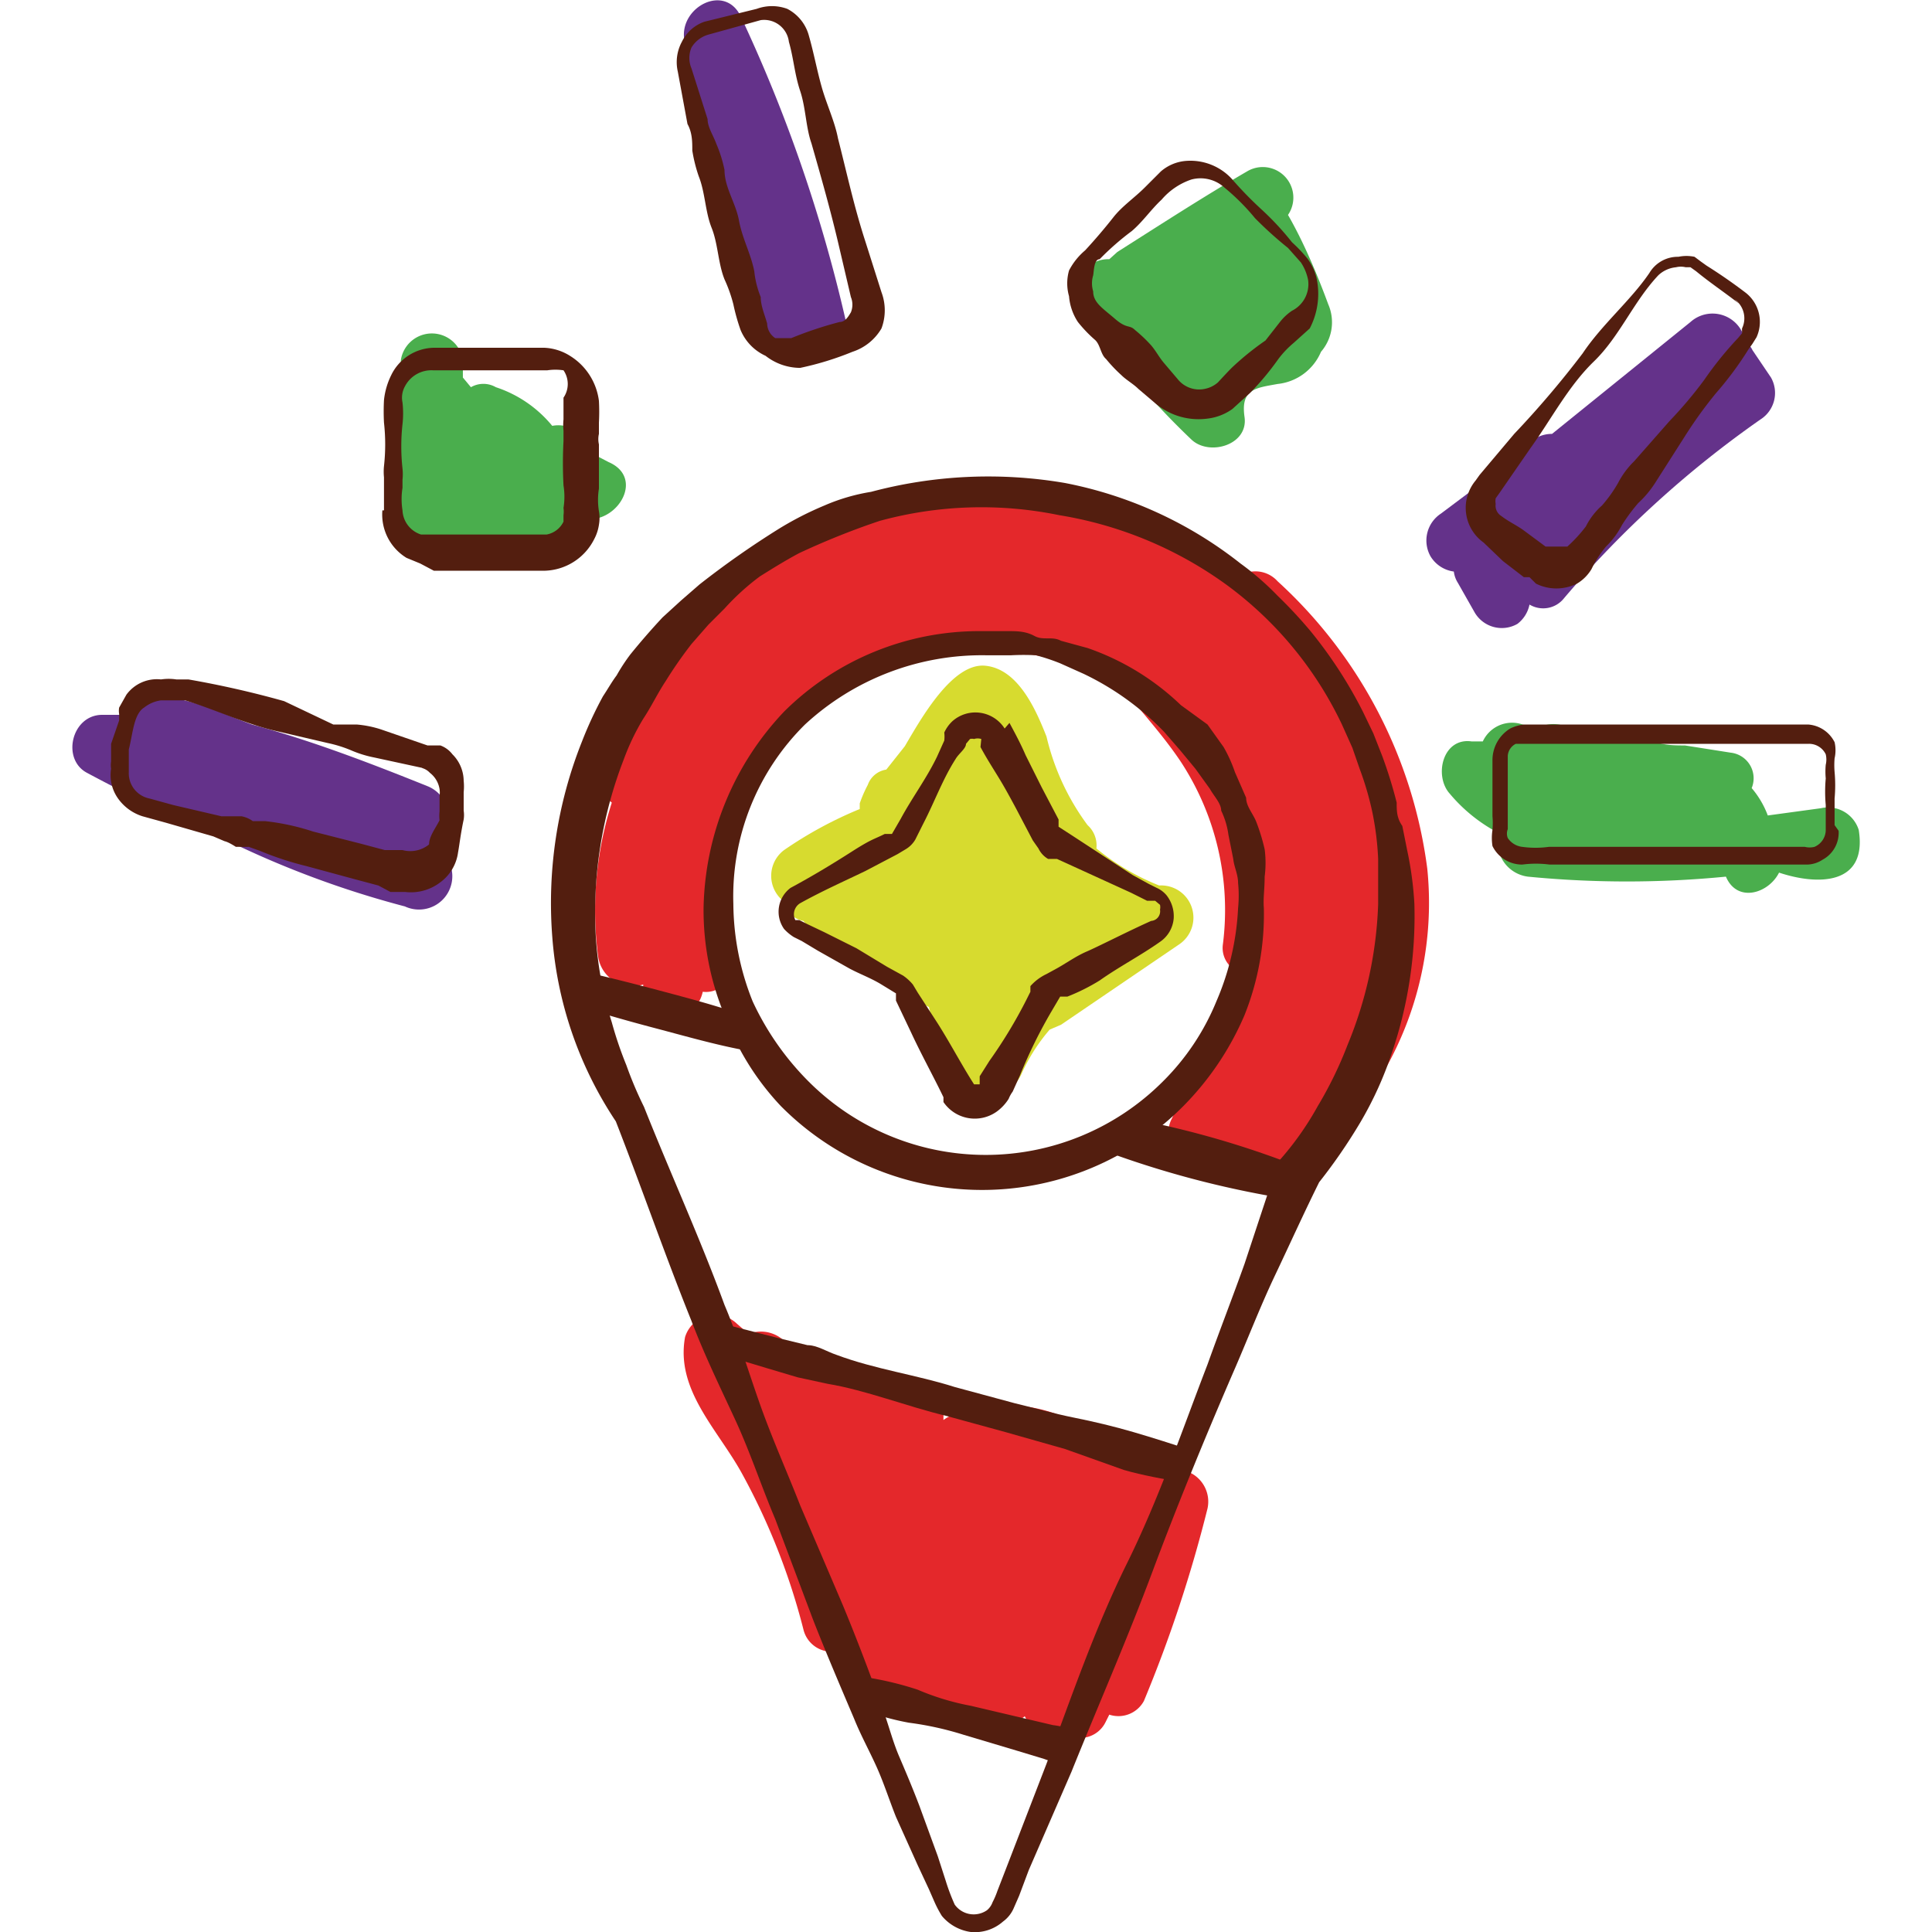 <?xml version="1.0" encoding="UTF-8"?> <svg xmlns="http://www.w3.org/2000/svg" id="Слой_1" data-name="Слой 1" viewBox="0 0 24 24"> <defs> <style>.cls-1{fill:#d7db2f;}.cls-2{fill:#e4282b;}.cls-3{fill:#64328a;}.cls-4{fill:#4aae4d;}.cls-5{fill:#531e0f;}</style> </defs> <path class="cls-1" d="M14.4,11a2.92,2.92,0,0,1-.78-.46.34.34,0,0,0-.11-.29A3,3,0,0,1,13,9.15c-.13-.33-.35-.84-.76-.88s-.8.66-1,1l-.23.29a.29.29,0,0,0-.23.19,1.6,1.6,0,0,0-.1.23l0,.07a5,5,0,0,0-.94.51.4.4,0,0,0,0,.64.3.3,0,0,0,.24.24l.06.07a7.25,7.25,0,0,0,1.5,1,7.11,7.11,0,0,0,.32,1.05.4.4,0,0,0,.64,0,.51.51,0,0,0,.19-.22,2.24,2.24,0,0,1,.35-.55l.14-.06,1.47-1A.4.4,0,0,0,14.4,11Z"></path> <path class="cls-2" d="M17.73,10.79a5.85,5.85,0,0,0-1.86-3.57.37.37,0,0,0-.55,0s0,0-.05,0a2.46,2.46,0,0,0-1-.65A4,4,0,0,0,12.35,6a.37.37,0,0,0-.36.28A4.13,4.13,0,0,0,8.61,7.75.42.42,0,0,0,8.5,8a6,6,0,0,0-1,1.49.37.37,0,0,0,.1.48,4.41,4.41,0,0,0-.17,1.91.43.43,0,0,0,.56.35l0,.09c.13.32.65.41.74,0A.32.32,0,0,0,9.09,12c0-.12,0-.24,0-.36a11,11,0,0,1,0-1.15,1.59,1.59,0,0,1,.06-.3l.16-.43a2.25,2.25,0,0,1,.08-.24l0,0L9.8,9a5.37,5.37,0,0,1,.58-.49c.4-.2.8-.38,1.21-.54a13.85,13.85,0,0,1,2.2.37c.27.38.6.71.87,1.11a3.36,3.36,0,0,1,.53,2.29.32.32,0,0,0,.17.32l-.8,1.83a.39.39,0,0,0,.23.56l.67.19a.37.37,0,0,0,.43-.19.29.29,0,0,0,.14-.08.37.37,0,0,0,.39-.09A4.19,4.19,0,0,0,17.73,10.79Z"></path> <path class="cls-2" d="M14.54,18.26a2,2,0,0,0-.9-.4,1.79,1.79,0,0,0-1.52-.36l-.12.06a.4.4,0,0,0-.28.08l0-.09a.37.37,0,0,0-.58-.2l0-.07a.33.33,0,0,0-.5-.13.3.3,0,0,0-.36-.09.33.33,0,0,0-.39-.14l-.05-.12a.42.42,0,0,0-.54-.23l-.15-.13a.39.39,0,0,0-.64.17c-.12.66.41,1.15.71,1.7a8.25,8.25,0,0,1,.76,1.93.36.36,0,0,0,.53.23c.05.14.11.27.16.4a.4.4,0,0,0,.35.26.42.42,0,0,0,.53.14.43.43,0,0,0,.25,0,.38.38,0,0,0,.44.05.38.38,0,0,0,.49,0,.39.39,0,0,0,.48.2h0a.35.35,0,0,0,.52-.12l.05-.1a.36.36,0,0,0,.43-.17A16.77,16.77,0,0,0,15,18.74.4.4,0,0,0,14.54,18.26Z"></path> <path class="cls-3" d="M5.38,10.51a.42.42,0,0,0-.06-.74C4.6,9.48,3.87,9.2,3.13,9c-.48-.17-1.25-.6-1.64-.12l-.22,0c-.38,0-.51.55-.19.72.56.3,1.12.57,1.7.82h0a11.93,11.93,0,0,0,2.25.84A.39.39,0,0,0,5.38,10.51Z"></path> <path class="cls-3" d="M10.51,4A18.64,18.64,0,0,0,9.2.2C9-.21,8.44.09,8.5.49A19.27,19.27,0,0,0,9.37,4a.37.37,0,0,0,.43.26A.38.38,0,0,0,10.51,4Z"></path> <path class="cls-3" d="M22,4.69l-.23-.34a.22.22,0,0,0-.09-.1A.41.41,0,0,0,21,4L19.28,5.39a.41.41,0,0,0-.27.1c-.21.18-.41.36-.63.53l-.48.36a.4.4,0,0,0-.13.53.4.4,0,0,0,.29.19.34.34,0,0,0,.05.14l.21.37a.39.39,0,0,0,.53.14A.4.4,0,0,0,19,7.51a.33.33,0,0,0,.43-.08,12.86,12.86,0,0,1,2.44-2.22A.39.39,0,0,0,22,4.69Z"></path> <path class="cls-4" d="M7.56,5.74l-.23-.12a.4.4,0,0,0-.47-.33,1.52,1.52,0,0,0-.7-.48.31.31,0,0,0-.31,0l-.1-.12V4.47a.39.39,0,0,0-.77,0c0,.34,0,.68,0,1a4.4,4.4,0,0,0,0,.89v.1a.37.37,0,0,0,.49.36h0a1.16,1.16,0,0,0,.41-.09,1.44,1.44,0,0,0,.51.09.58.58,0,0,0,.19,0l.08.08c.18.18.6.13.64-.17l0-.28C7.69,6.47,8,5.93,7.56,5.74Z"></path> <path class="cls-4" d="M16.5,3.78C16.36,3.4,16.19,3,16,2.67a.38.38,0,0,0-.51-.54c-.55.32-1.09.67-1.61,1l-.1.09a.4.4,0,0,0-.37.58,9.57,9.57,0,0,0,1.39,1.66c.22.21.71.07.66-.28s.14-.36.41-.41a.66.66,0,0,0,.54-.4h0A.56.56,0,0,0,16.5,3.78Z"></path> <path class="cls-4" d="M23.09,10.31a.4.4,0,0,0-.47-.27l-.66.09h0a1.13,1.13,0,0,0-.2-.34.32.32,0,0,0-.26-.44l-.57-.09c-.13,0-.27,0-.41-.06L19.36,9a.4.4,0,0,0-.31.08h0a.4.4,0,0,0-.63.13l-.14,0c-.36-.05-.47.43-.27.65a2,2,0,0,0,.61.49.43.43,0,0,0,.36.54,12.65,12.65,0,0,0,2.46,0v0c.14.33.53.21.66-.05C22.58,11,23.2,11,23.09,10.31Z"></path> <path class="cls-5" d="M5,6.34a.33.33,0,0,0,.23.3l.09,0h.1l.27,0c.37,0,.73,0,1.1,0A.29.29,0,0,0,7,6.48s0-.05,0-.08a.32.32,0,0,0,0-.09.88.88,0,0,0,0-.28,5.21,5.21,0,0,1,0-.55V5.35a.68.68,0,0,1,0-.14l0-.27A.3.3,0,0,0,7,4.6a.68.68,0,0,0-.2,0H6.47c-.36,0-.73,0-1.09,0a.37.37,0,0,0-.35.2A.29.29,0,0,0,5,5a1.22,1.22,0,0,1,0,.27,2.53,2.53,0,0,0,0,.55.66.66,0,0,1,0,.14S5,6,5,6.06A.89.89,0,0,0,5,6.34Zm-.23,0V6.07c0-.05,0-.09,0-.14a.71.71,0,0,1,0-.14,2.44,2.44,0,0,0,0-.54,2.62,2.62,0,0,1,0-.28.91.91,0,0,1,.09-.31.6.6,0,0,1,.53-.34c.37,0,.73,0,1.1,0h.27a.65.65,0,0,1,.32.1.77.77,0,0,1,.36.56,2.45,2.45,0,0,1,0,.27s0,.09,0,.14a.29.29,0,0,0,0,.13c0,.19,0,.37,0,.55a.88.88,0,0,0,0,.28.48.48,0,0,1,0,.17.55.55,0,0,1-.06.18.71.71,0,0,1-.62.39c-.37,0-.73,0-1.09,0H5.39L5.22,7l-.17-.07A.63.63,0,0,1,4.75,6.34Z"></path> <path class="cls-5" d="M16.05,3.86a.37.37,0,0,0,.2-.38.6.6,0,0,0-.09-.22L16,3.08a4.72,4.72,0,0,1-.41-.37,2.73,2.73,0,0,0-.38-.38.44.44,0,0,0-.41-.1.84.84,0,0,0-.37.25c-.13.12-.23.27-.37.39a3.34,3.34,0,0,0-.4.35c-.07,0-.07.14-.08.2a.34.34,0,0,0,0,.2c0,.14.12.21.27.34s.18.07.25.14a1.8,1.8,0,0,1,.2.19c.06.07.1.15.16.22l.17.2a.34.34,0,0,0,.34.12.35.35,0,0,0,.16-.08s.11-.12.17-.18a3.47,3.47,0,0,1,.42-.34L15.9,4A.65.65,0,0,1,16.05,3.86Zm.22.22-.2.18a1.21,1.21,0,0,0-.19.2,3.39,3.39,0,0,1-.35.42l-.22.2A.66.66,0,0,1,15,5.2a.83.83,0,0,1-.66-.2l-.2-.17c-.06-.06-.15-.11-.21-.17a1.8,1.8,0,0,1-.19-.2c-.07-.06-.07-.18-.14-.24A1.66,1.66,0,0,1,13.39,4a.68.68,0,0,1-.11-.32.58.58,0,0,1,0-.32.82.82,0,0,1,.2-.25c.12-.13.24-.27.35-.41s.26-.24.39-.37l.2-.2a.54.54,0,0,1,.3-.13.7.7,0,0,1,.58.22,4.68,4.68,0,0,0,.38.39,3.51,3.51,0,0,1,.37.4,1.8,1.8,0,0,1,.19.2.66.66,0,0,1,.12.27A.93.93,0,0,1,16.27,4.08Z"></path> <path class="cls-5" d="M17.57,11.23a5.26,5.26,0,0,1-.28,1.85,4.45,4.45,0,0,1-.39.86,6.78,6.78,0,0,1-.54.78l.05-.08c-.2.4-.38.8-.57,1.2s-.35.82-.53,1.23c-.35.81-.69,1.64-1,2.47s-.67,1.65-1,2.47l-.53,1.22-.12.32-.07.16a.4.4,0,0,1-.13.16.53.53,0,0,1-.4.13.57.57,0,0,1-.36-.2,1.4,1.4,0,0,1-.09-.17l-.07-.16-.14-.3-.27-.6c-.08-.2-.15-.42-.24-.62s-.2-.4-.28-.6c-.17-.4-.35-.82-.51-1.23l-.47-1.25c-.17-.4-.31-.83-.5-1.24s-.38-.8-.54-1.22c-.33-.82-.62-1.66-.94-2.48v0a4.77,4.77,0,0,1-.79-2.3,5.42,5.42,0,0,1,.37-2.42,4.79,4.79,0,0,1,.26-.56c.06-.09.11-.18.17-.26a2.33,2.33,0,0,1,.17-.26c.13-.16.26-.31.4-.46l.23-.21.23-.2a11.09,11.09,0,0,1,1-.7,4.07,4.07,0,0,1,.55-.28,2.41,2.41,0,0,1,.58-.17A5.65,5.65,0,0,1,13.23,6a5.07,5.07,0,0,1,2.18,1,3.47,3.47,0,0,1,.46.4,5.76,5.76,0,0,1,.41.44,5.53,5.53,0,0,1,.65,1l.13.27.11.28a5.58,5.58,0,0,1,.18.58c0,.1,0,.19.07.29l.06.3A4.28,4.28,0,0,1,17.57,11.23Zm-.45,0v-.56a3.7,3.7,0,0,0-.07-.57,3.8,3.8,0,0,0-.16-.55l-.09-.26L16.67,9a4.59,4.59,0,0,0-1.44-1.74,4.86,4.86,0,0,0-2.07-.86,4.8,4.8,0,0,0-2.23.07c-.36.12-.7.26-1,.4-.17.09-.33.19-.49.29A3,3,0,0,0,9,7.56l-.2.2L8.59,8a5.33,5.33,0,0,0-.32.46c-.1.15-.18.32-.28.47a2.88,2.88,0,0,0-.24.5,5.26,5.26,0,0,0-.35,2.18,4.46,4.46,0,0,0,.2,1.09,4.72,4.72,0,0,0,.18.53,4.77,4.77,0,0,0,.22.52H8c.33.83.7,1.64,1,2.46.17.4.3.84.45,1.26s.33.82.49,1.23l.53,1.24c.17.41.33.83.48,1.25.08.2.13.42.22.63s.17.4.25.61l.23.63.1.31a2.49,2.49,0,0,0,.11.29.29.29,0,0,0,.4.07l0,0a.23.23,0,0,0,.07-.1,1,1,0,0,0,.06-.14l.12-.31L13,21.91c.31-.83.6-1.68,1-2.49s.68-1.64,1-2.47c.15-.42.31-.83.46-1.25l.42-1.27v0l0,0a3.75,3.75,0,0,0,.49-.69,4.86,4.86,0,0,0,.37-.76A5,5,0,0,0,17.12,11.23Z"></path> <path class="cls-5" d="M5.69,10.59a.55.55,0,0,1-.22.37.6.6,0,0,1-.44.12l-.11,0-.07,0L4.7,11l-.3-.08-.59-.16a3.93,3.93,0,0,1-.58-.19l-.14-.05H2.93s-.09-.06-.14-.07l-.14-.06-.59-.17-.29-.08a.59.59,0,0,1-.31-.23.5.5,0,0,1-.08-.36.28.28,0,0,1,0-.09l0-.08,0-.14.1-.29,0-.08a.24.24,0,0,1,0-.08l.09-.16A.47.47,0,0,1,2,8.44a.63.63,0,0,1,.19,0l.15,0a12,12,0,0,1,1.19.27L4.14,9,4.43,9a1.33,1.33,0,0,1,.3.06l.58.2.08,0,.08,0a.33.33,0,0,1,.15.11.47.47,0,0,1,.14.33.68.68,0,0,1,0,.14l0,.12v.11a.36.36,0,0,1,0,.11C5.72,10.37,5.71,10.48,5.69,10.59Zm-.36-.1c0-.1.08-.2.13-.3a.49.49,0,0,1,0-.11l0-.1,0-.09a.29.29,0,0,0,0-.09.32.32,0,0,0-.12-.2.21.21,0,0,0-.1-.06H5.25l-.6-.13a1.4,1.4,0,0,1-.29-.09,1.61,1.61,0,0,0-.29-.09l-.6-.14C3.06,9,2.69,8.82,2.3,8.7l-.15,0H2a.43.43,0,0,0-.21.09c-.13.08-.14.33-.19.52l0,.15,0,.07v.06a.32.32,0,0,0,.26.33l.29.08.6.14.15,0H3a.35.35,0,0,1,.14.06l.15,0a2.91,2.91,0,0,1,.6.13l.59.15.3.08.15,0,.07,0h0A.37.37,0,0,0,5.33,10.49Z"></path> <path class="cls-5" d="M14.28,13.94a6.14,6.14,0,0,1-.69.32l.22.07a12,12,0,0,0,2.29.58l.1-.39A11.5,11.5,0,0,0,14.28,13.94Z"></path> <path class="cls-5" d="M9.15,12.58c-.3-.1-.6-.18-.9-.26s-.76-.2-1.14-.28l-.11.4c.37.12.75.23,1.13.33s.76.21,1.14.28h0A1.81,1.81,0,0,0,9.15,12.58Z"></path> <path class="cls-5" d="M8.92,16.43l.74.19.37.09c.12,0,.24.08.36.12.48.18,1,.25,1.47.4l.74.2c.25.06.49.13.74.18s.5.11.74.18.49.15.73.23l-.11.4c-.25-.05-.5-.09-.74-.16L13.23,18l-.74-.21-.73-.2c-.5-.12-1-.32-1.48-.4l-.37-.08L9.54,17l-.73-.22Z"></path> <path class="cls-5" d="M10.72,20.83a4,4,0,0,1,.68.16,3.13,3.13,0,0,0,.66.2l.68.16.34.08a1.31,1.31,0,0,1,.34.09l-.11.42a1.89,1.89,0,0,1-.34-.09l-.33-.1-.67-.2a3.93,3.93,0,0,0-.68-.15,3.22,3.22,0,0,1-.67-.2Z"></path> <path class="cls-5" d="M9.8.52A.31.31,0,0,0,9.45.25h0L8.8.43a.36.36,0,0,0-.21.16.33.33,0,0,0,0,.26l.2.63c0,.1.07.2.11.31A1.68,1.68,0,0,1,9,2.11c0,.22.14.41.18.63s.15.42.19.63a1.16,1.16,0,0,0,.08.32c0,.11.05.22.08.33a.22.22,0,0,0,.1.18c.07,0,.16,0,.2,0A4.7,4.7,0,0,1,10.43,4c.07,0,.11-.07.14-.12a.25.25,0,0,0,0-.19l-.15-.64c-.1-.43-.22-.85-.34-1.27-.07-.2-.07-.44-.14-.65S9.86.73,9.8.52Zm.25-.07c.06.21.1.43.16.64s.16.42.2.63c.11.43.2.85.34,1.28l.2.63a.64.64,0,0,1,0,.45.65.65,0,0,1-.36.29,3.75,3.75,0,0,1-.65.2.7.7,0,0,1-.43-.15A.61.61,0,0,1,9.2,4.1a2.45,2.45,0,0,1-.09-.32A1.81,1.81,0,0,0,9,3.47c-.08-.2-.08-.44-.16-.64s-.08-.44-.16-.64a1.87,1.87,0,0,1-.08-.32c0-.11,0-.22-.06-.33L8.42.89A.53.53,0,0,1,8.47.52.49.49,0,0,1,8.75.27L9.4.11a.55.55,0,0,1,.38,0A.53.53,0,0,1,10.05.45Z"></path> <path class="cls-5" d="M22.84,10.32a.38.38,0,0,1-.2.36.36.36,0,0,1-.2.06h-.17c-.22,0-.45,0-.67,0l-.67,0-.68,0h-1a1.32,1.32,0,0,0-.34,0,.41.41,0,0,1-.37-.23.65.65,0,0,1,0-.2,1,1,0,0,0,0-.17c0-.11,0-.22,0-.34V9.45a.46.46,0,0,1,.22-.4A.53.53,0,0,1,18.93,9h2.52l.33,0c.23,0,.45,0,.68,0a.4.4,0,0,1,.33.22.45.45,0,0,1,0,.2,1,1,0,0,0,0,.17,1.82,1.82,0,0,1,0,.33c0,.1,0,.22,0,.33h0Zm-.16,0V10a1.82,1.82,0,0,1,0-.33.91.91,0,0,1,0-.17.28.28,0,0,0,0-.13.23.23,0,0,0-.21-.13c-.23,0-.45,0-.67,0l-.34,0H18.83a.18.18,0,0,0-.1.15V9.8c0,.11,0,.22,0,.33v.17a.15.15,0,0,0,0,.11.25.25,0,0,0,.18.11,1.22,1.22,0,0,0,.33,0h1l.67,0,.67,0c.23,0,.45,0,.67,0h.17a.25.25,0,0,0,.12,0A.23.23,0,0,0,22.68,10.32Z"></path> <path class="cls-5" d="M21.69,3.64a.46.46,0,0,1,.13.55l-.05.08-.05.07a4.19,4.19,0,0,1-.4.54,5.3,5.3,0,0,0-.39.54L20.56,6a1.27,1.27,0,0,1-.21.25,2.34,2.34,0,0,0-.2.27,1.05,1.05,0,0,1-.2.27,1.34,1.34,0,0,0-.18.28.52.52,0,0,1-.18.18.58.58,0,0,1-.26.06.57.57,0,0,1-.25-.06L19,7.17l-.07,0-.26-.2-.24-.23a.53.53,0,0,1-.1-.77l.05-.07.43-.51a11.91,11.91,0,0,0,.85-1c.24-.36.6-.66.83-1a.41.41,0,0,1,.36-.2.49.49,0,0,1,.2,0l.08.06.07.05A6.54,6.54,0,0,1,21.69,3.64Zm-.09.13c-.18-.14-.36-.26-.53-.4L21,3.32l-.06,0a.25.25,0,0,0-.12,0,.37.37,0,0,0-.22.1c-.31.33-.48.76-.8,1.07s-.53.72-.79,1.08l-.38.55-.05.07a.05.05,0,0,0,0,0,.19.19,0,0,0,0,.07.15.15,0,0,0,.07.15c.09.07.2.12.28.18l.27.2.06,0,0,0h.07l.07,0,.07,0a1.84,1.84,0,0,0,.23-.25.86.86,0,0,1,.2-.26A1.71,1.71,0,0,0,20.1,6a1.05,1.05,0,0,1,.2-.27l.44-.5a5.27,5.27,0,0,0,.43-.51,4.33,4.33,0,0,1,.42-.52l.05-.06,0-.06a.29.29,0,0,0-.09-.36Z"></path> <path class="cls-5" d="M15.38,11.28a1.55,1.55,0,0,0,0-.31c0-.11-.05-.2-.06-.3l-.06-.3a1,1,0,0,0-.09-.3c0-.09-.09-.18-.14-.27l-.18-.25-.19-.23-.2-.23a3.45,3.45,0,0,0-1-.72l-.29-.13a2.64,2.64,0,0,0-.3-.1,3,3,0,0,0-.31,0h-.31A3.24,3.24,0,0,0,10,9a3,3,0,0,0-.89,2.23,3.3,3.3,0,0,0,.24,1.21,3.47,3.47,0,0,0,.7,1,3.11,3.11,0,0,0,4.39,0h0a3,3,0,0,0,.67-1A3.31,3.31,0,0,0,15.38,11.28Zm.32,0a3.37,3.37,0,0,1-.24,1.33,3.63,3.63,0,0,1-.76,1.13,3.52,3.52,0,0,1-5,0A3.31,3.31,0,0,1,9,12.61a3.39,3.39,0,0,1-.26-1.33,3.64,3.64,0,0,1,1-2.44,3.44,3.44,0,0,1,2.44-1l.34,0c.11,0,.22,0,.33.06s.22,0,.33.06l.33.09a3.16,3.16,0,0,1,1.16.71L15,9l.2.28a1.73,1.73,0,0,1,.14.31l.14.32c0,.11.09.2.13.31a2.44,2.44,0,0,1,.1.33,1.31,1.31,0,0,1,0,.34C15.71,11.05,15.69,11.16,15.7,11.28Z"></path> <path class="cls-5" d="M12.19,9.18a.09.09,0,0,0,0,0,.15.15,0,0,0-.09,0,.1.1,0,0,0-.05,0L12,9.24c0,.06-.09.12-.13.19-.16.25-.26.53-.4.8l-.1.2a.34.34,0,0,1-.12.12l-.1.06-.4.21c-.27.13-.54.25-.81.4a.16.16,0,0,0-.06.21l0,0,.05,0,.1.05.21.1.4.2.38.23.2.11a.6.6,0,0,1,.12.11l.06.1.24.37c.16.25.3.52.46.77a0,0,0,0,0,.07,0s0,0,0,0l0-.1.12-.19a5.91,5.91,0,0,0,.46-.76l.05-.1,0,0s0,0,0-.07A.62.62,0,0,1,13,12.1l.11-.06c.13-.07.25-.16.39-.22s.53-.26.8-.38a.12.12,0,0,0,.11-.14.14.14,0,0,0,0-.06l-.06-.05-.1,0-.2-.1-.81-.37-.11-.05-.05,0-.06,0a.3.3,0,0,1-.12-.13l-.07-.1-.21-.4c-.07-.13-.14-.26-.22-.39s-.15-.24-.22-.37Zm.35-.2c.07.13.14.26.2.4l.2.4.21.4,0,.09,0,0,.17.11.75.49.2.11.1.05a.34.34,0,0,1,.12.09.42.42,0,0,1,.09.29.39.39,0,0,1-.17.29c-.24.17-.51.31-.75.48a2.49,2.49,0,0,1-.4.2l-.09,0,0,0-.1.17a6.09,6.09,0,0,0-.4.81l-.09.2a.41.41,0,0,0-.05.09.57.57,0,0,1-.15.16.47.47,0,0,1-.66-.12l0-.06c-.13-.27-.27-.52-.4-.8l-.19-.4,0-.09a.1.1,0,0,0,0,0l-.18-.11c-.13-.08-.27-.13-.4-.2l-.39-.22-.2-.12-.1-.05a.58.58,0,0,1-.12-.1.37.37,0,0,1,.08-.51l0,0c.26-.14.51-.29.76-.45s.27-.15.41-.22l.09,0,0,0,.11-.19c.14-.26.32-.5.45-.77l.09-.2a.42.42,0,0,0,0-.1.45.45,0,0,1,.1-.14.43.43,0,0,1,.65.09Z"></path> </svg> 